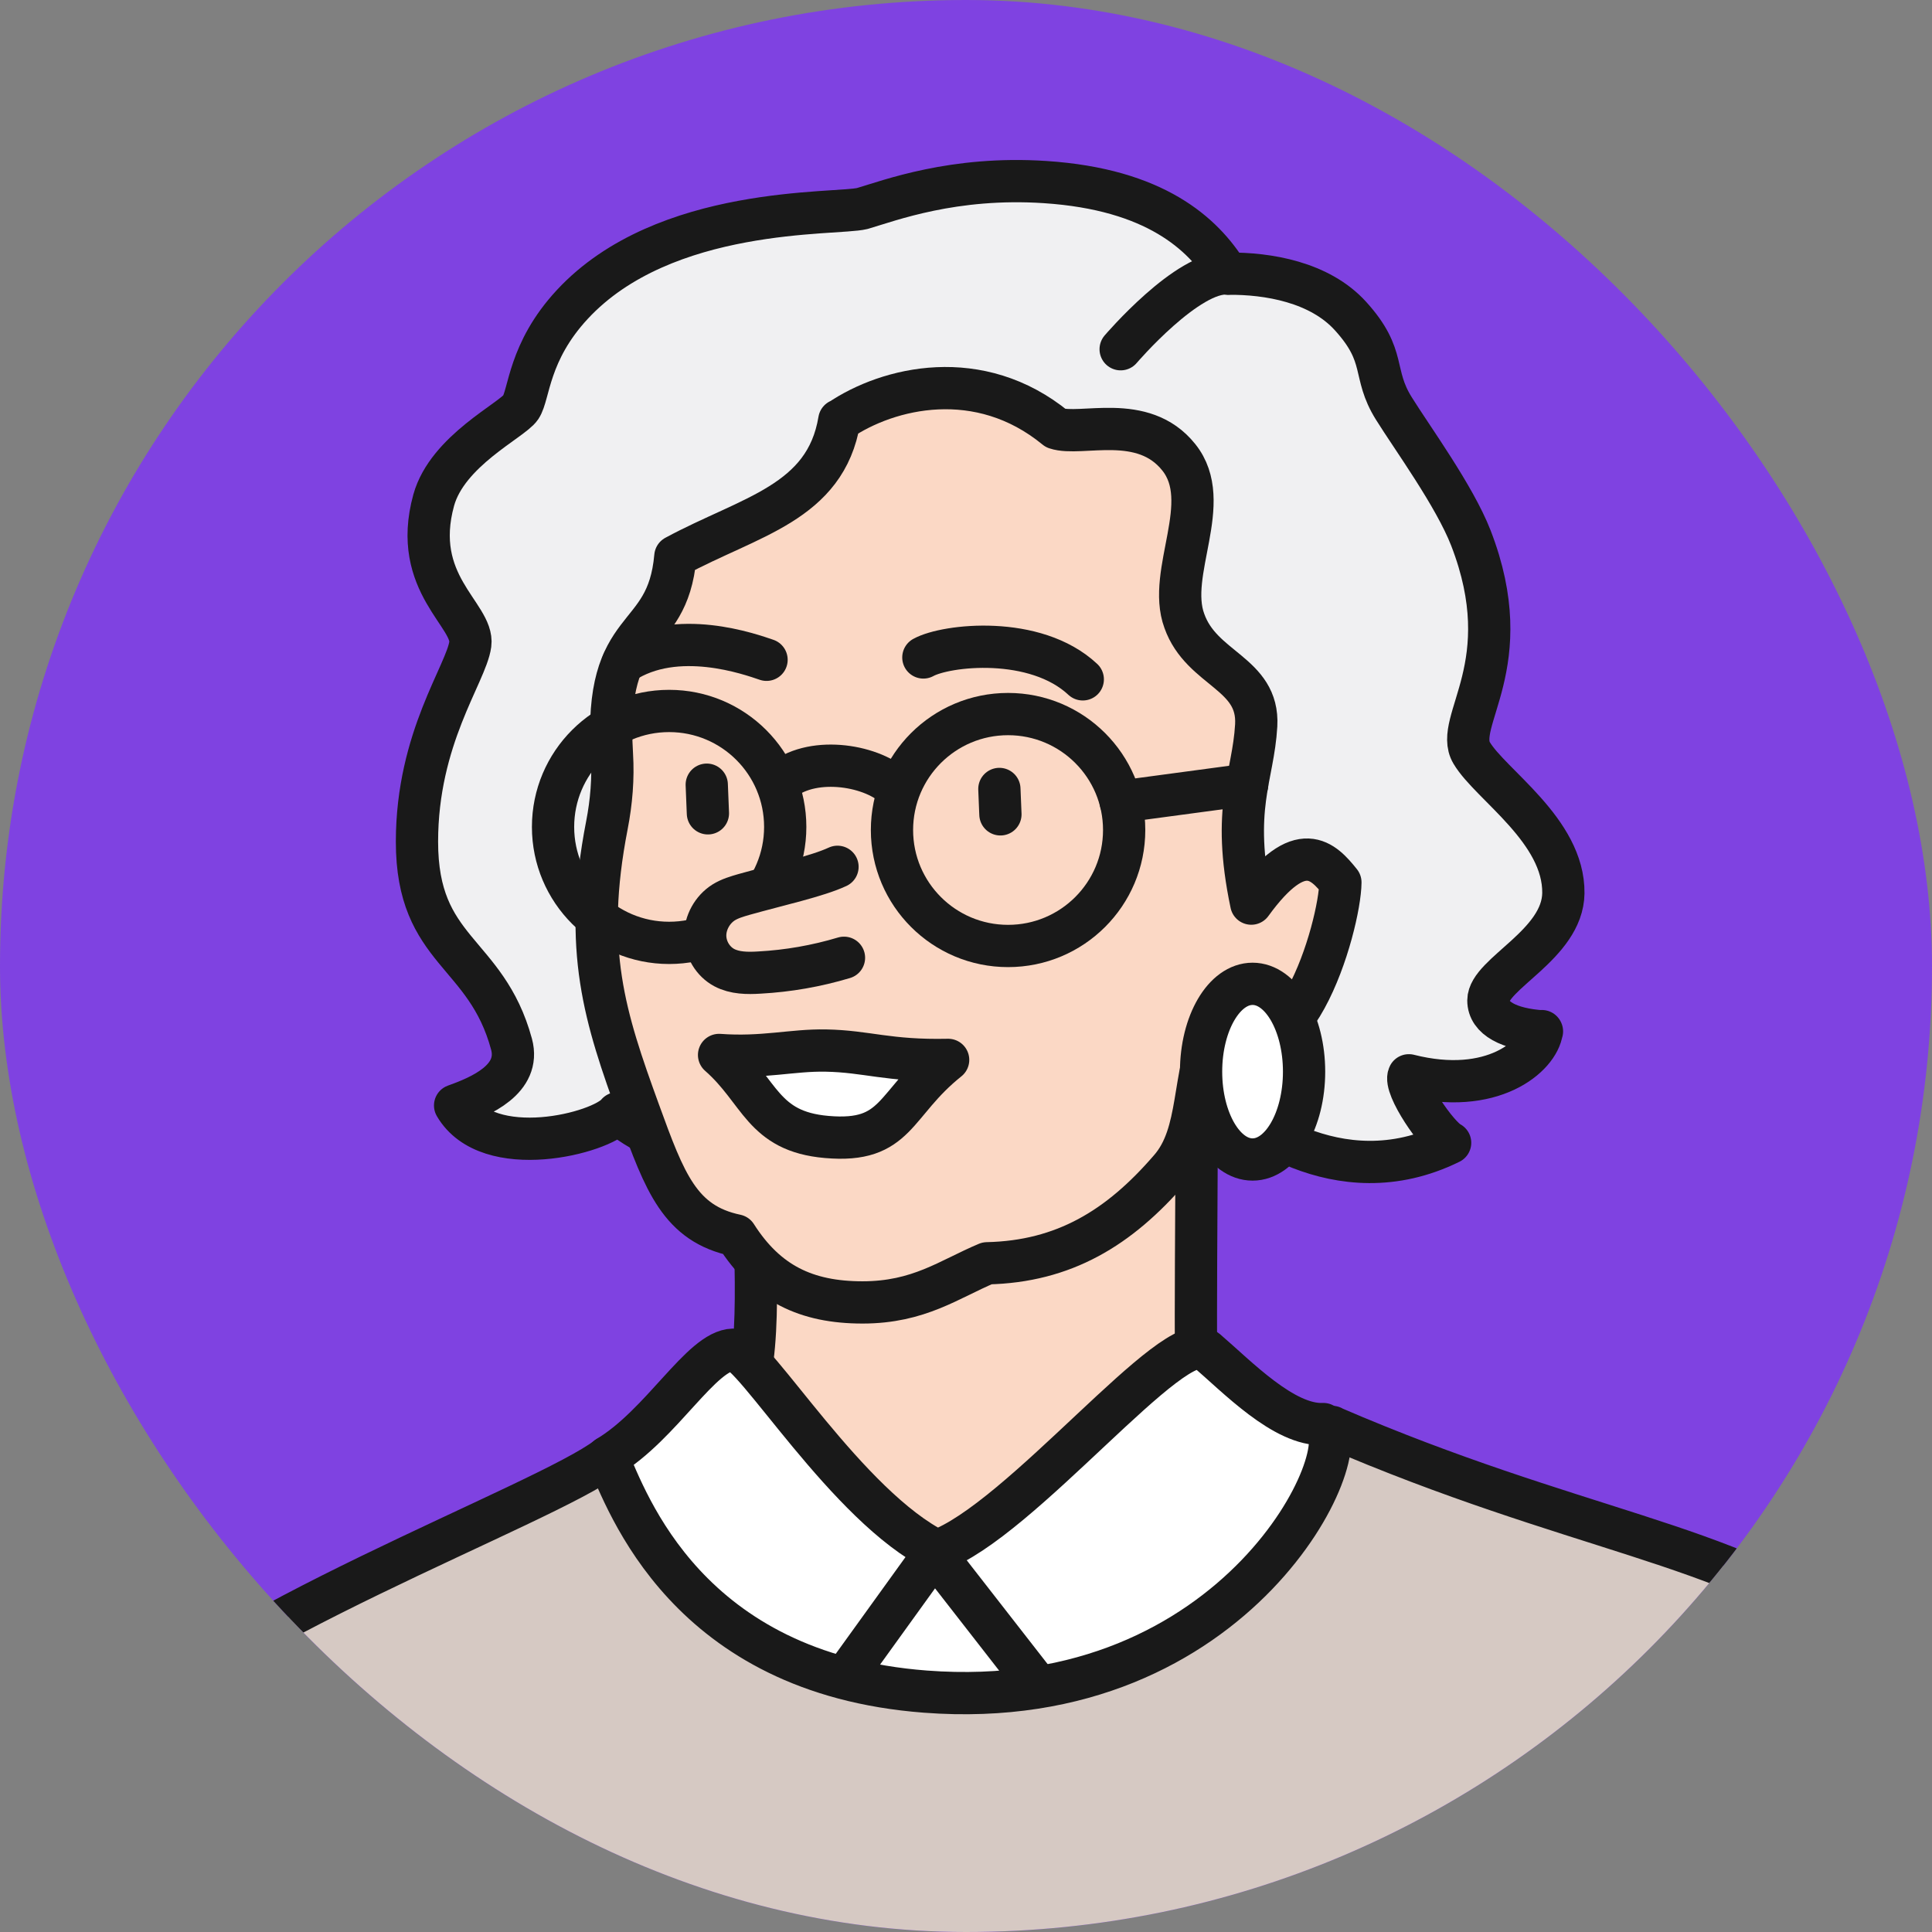 <?xml version="1.0" encoding="UTF-8"?> <svg xmlns="http://www.w3.org/2000/svg" width="160" height="160" viewBox="0 0 160 160" fill="none"><rect x="0" y="0" width="160" height="160" fill="#808080" stroke="none"/><g clip-path="url(#clip0_1002_6971)"><rect width="160" height="160" rx="80" fill="#7F42E1"></rect><path d="M110.329 118.172C100.457 141.187 70.518 148.205 50.301 120.683C45.242 124.588 16.754 135.007 9.17 144.074C1.586 153.151 -3.227 174.128 -4 179H193C190.175 174.793 185.964 169.085 176.629 161.692C167.305 154.299 162.127 142.218 152.803 135.071C143.479 127.915 130.234 126.788 110.318 118.183L110.329 118.172Z" fill="#D6C9C3" stroke="#191919" stroke-width="3.5" stroke-linecap="round" stroke-linejoin="round"></path><path d="M127.688 85.392C127.409 87.474 123.585 90.8 116.677 89.051C116.205 89.995 119.062 94.137 120.093 94.641C110.726 99.255 102.702 92.528 100.79 90.693C92.035 99.674 60.474 100.103 51.129 92.195C49.818 93.858 40.44 96.262 37.69 91.551C39.796 90.8 43.147 89.384 42.363 86.476C40.258 78.707 34.532 78.879 34.532 69.705C34.532 61.1 38.614 55.799 38.947 53.353C39.27 50.949 34.006 48.353 35.918 41.421C37.057 37.322 42.406 34.812 43.126 33.739C43.846 32.655 43.749 29.146 47.391 25.219C55.028 16.979 69.24 17.805 71.41 17.268C73.655 16.614 78.962 14.575 86.556 15.079C95.677 15.68 99.619 19.361 101.649 22.612C101.681 22.622 101.692 22.644 101.714 22.665C104.99 22.633 109.287 23.352 111.843 26.174C114.894 29.532 113.594 30.884 115.431 33.824C116.924 36.228 120.448 41.046 121.812 44.554C125.883 55.059 120.319 59.748 121.877 62.355C123.423 64.973 129.536 68.782 129.471 73.976C129.407 78.235 123.262 80.65 123.262 82.849C123.262 84.341 124.981 85.221 127.699 85.414L127.688 85.392Z" fill="#F0F0F2" stroke="#191919" stroke-width="3.5" stroke-linecap="round" stroke-linejoin="round"></path><path d="M99.124 89.277C99.124 95.65 98.931 114.191 99.124 117.679C99.307 121.166 96.654 136.252 78.059 135.834C59.464 135.415 60.732 119.31 61.935 114.556C63.203 109.803 62.279 99.985 62.279 94.212C62.279 88.44 99.124 89.277 99.124 89.277Z" fill="#FBD8C5" stroke="#191919" stroke-width="3.5" stroke-linecap="round" stroke-linejoin="round"></path><path d="M77.587 128.44C84.494 126.004 97.363 109.652 99.898 111.819C102.433 113.987 106.332 118.086 109.598 117.935C112.724 119.674 102.755 142.078 76.641 140.093C56.822 138.59 51.956 124.373 50.301 120.672C54.803 117.989 58.079 111.841 60.721 111.776C62.397 111.734 70.196 124.803 77.587 128.44Z" fill="white" stroke="#191919" stroke-width="3.5" stroke-linecap="round" stroke-linejoin="round"></path><path d="M70.196 138.591L77.382 128.623L86.008 139.696" stroke="#191919" stroke-width="3.5" stroke-linecap="round" stroke-linejoin="round"></path><path d="M69.519 34.822C73.558 32.075 81.099 30.251 87.448 35.466C89.521 36.164 94.645 34.136 97.621 37.87C100.607 41.593 96.59 47.387 98.083 51.422C99.511 55.456 104.27 55.724 104.034 60.07C103.787 64.415 101.95 66.862 103.626 74.834C107.708 69.201 109.609 71.336 111.006 73.074C110.973 76.626 106.923 91.101 100.586 85.027C98.641 89.137 99.522 93.837 96.88 96.83C92.679 101.702 88.103 104.481 81.744 104.62C78.597 105.94 76.115 107.861 71.431 107.861C66.748 107.861 63.482 106.273 60.958 102.313C56.307 101.337 55.06 97.925 52.923 92.055C50.087 84.255 48.25 78.686 50.259 68.353C50.635 66.422 50.796 64.458 50.678 62.495C49.979 51.11 55.265 53.568 55.931 46.078C62.086 42.752 68.37 41.668 69.509 34.801L69.519 34.822Z" fill="#FBD8C5" stroke="#191919" stroke-width="3.5" stroke-linecap="round" stroke-linejoin="round"></path><path d="M76.469 54.448C78.349 53.407 85.729 52.57 89.671 56.261" stroke="#191919" stroke-width="3.5" stroke-linecap="round" stroke-linejoin="round"></path><path d="M63.482 54.641C62.204 54.212 56.027 51.959 51.569 54.909" stroke="#191919" stroke-width="3.5" stroke-linecap="round" stroke-linejoin="round"></path><path d="M58.53 64.984L58.626 67.356" stroke="#191919" stroke-width="3.5" stroke-linecap="round" stroke-linejoin="round"></path><path d="M82.764 65.338L82.85 67.441" stroke="#191919" stroke-width="3.5" stroke-linecap="round" stroke-linejoin="round"></path><path d="M68.466 94.159C74.364 94.674 73.956 91.423 78.521 87.775C73.515 87.882 71.829 87.066 68.391 87.002C65.609 86.948 63.213 87.635 59.55 87.367C62.988 90.382 63.117 93.698 68.466 94.159Z" fill="white" stroke="#191919" stroke-width="3.5" stroke-linecap="round" stroke-linejoin="round"></path><path d="M55.415 78.085C60.725 78.085 65.029 73.786 65.029 68.482C65.029 63.178 60.725 58.879 55.415 58.879C50.105 58.879 45.801 63.178 45.801 68.482C45.801 73.786 50.105 78.085 55.415 78.085Z" stroke="#191919" stroke-width="3.5" stroke-linecap="round" stroke-linejoin="round"></path><path d="M69.358 71.786C67.682 72.569 64.449 73.278 61.624 74.072C61.033 74.243 60.442 74.415 59.926 74.737C58.992 75.327 58.39 76.421 58.401 77.505C58.412 78.589 59.035 79.63 59.98 80.134C60.85 80.595 61.892 80.606 62.902 80.542C65.265 80.413 67.607 80.005 69.895 79.319" fill="#FBD8C5"></path><path d="M69.358 71.786C67.682 72.569 64.449 73.278 61.624 74.072C61.033 74.243 60.442 74.415 59.926 74.737C58.992 75.327 58.39 76.421 58.401 77.505C58.412 78.589 59.035 79.63 59.98 80.134C60.85 80.595 61.892 80.606 62.902 80.542C65.265 80.413 67.607 80.005 69.895 79.319" stroke="#191919" stroke-width="3.5" stroke-linecap="round" stroke-linejoin="round"></path><path d="M83.484 78.342C88.794 78.342 93.098 74.043 93.098 68.739C93.098 63.435 88.794 59.136 83.484 59.136C78.174 59.136 73.87 63.435 73.87 68.739C73.87 74.043 78.174 78.342 83.484 78.342Z" stroke="#191919" stroke-width="3.5" stroke-linecap="round" stroke-linejoin="round"></path><path d="M64.406 64.984C66.715 62.613 71.614 63.182 73.88 64.984" stroke="#191919" stroke-width="3.5" stroke-linecap="round" stroke-linejoin="round"></path><path d="M92.808 66.39L103.282 64.984" stroke="#191919" stroke-width="3.5" stroke-linecap="round" stroke-linejoin="round"></path><path d="M92.808 28.922C92.808 28.922 98.416 22.355 101.714 22.655" stroke="#191919" stroke-width="3.5" stroke-linecap="round" stroke-linejoin="round"></path><path d="M103.733 96.025C106.088 96.025 107.998 92.768 107.998 88.75C107.998 84.733 106.088 81.476 103.733 81.476C101.378 81.476 99.468 84.733 99.468 88.75C99.468 92.768 101.378 96.025 103.733 96.025Z" fill="white" stroke="#191919" stroke-width="3.5" stroke-linecap="round" stroke-linejoin="round"></path></g><defs><clipPath id="clip0_1002_6971"><rect width="160" height="160" rx="80" fill="white"></rect></clipPath></defs></svg> 